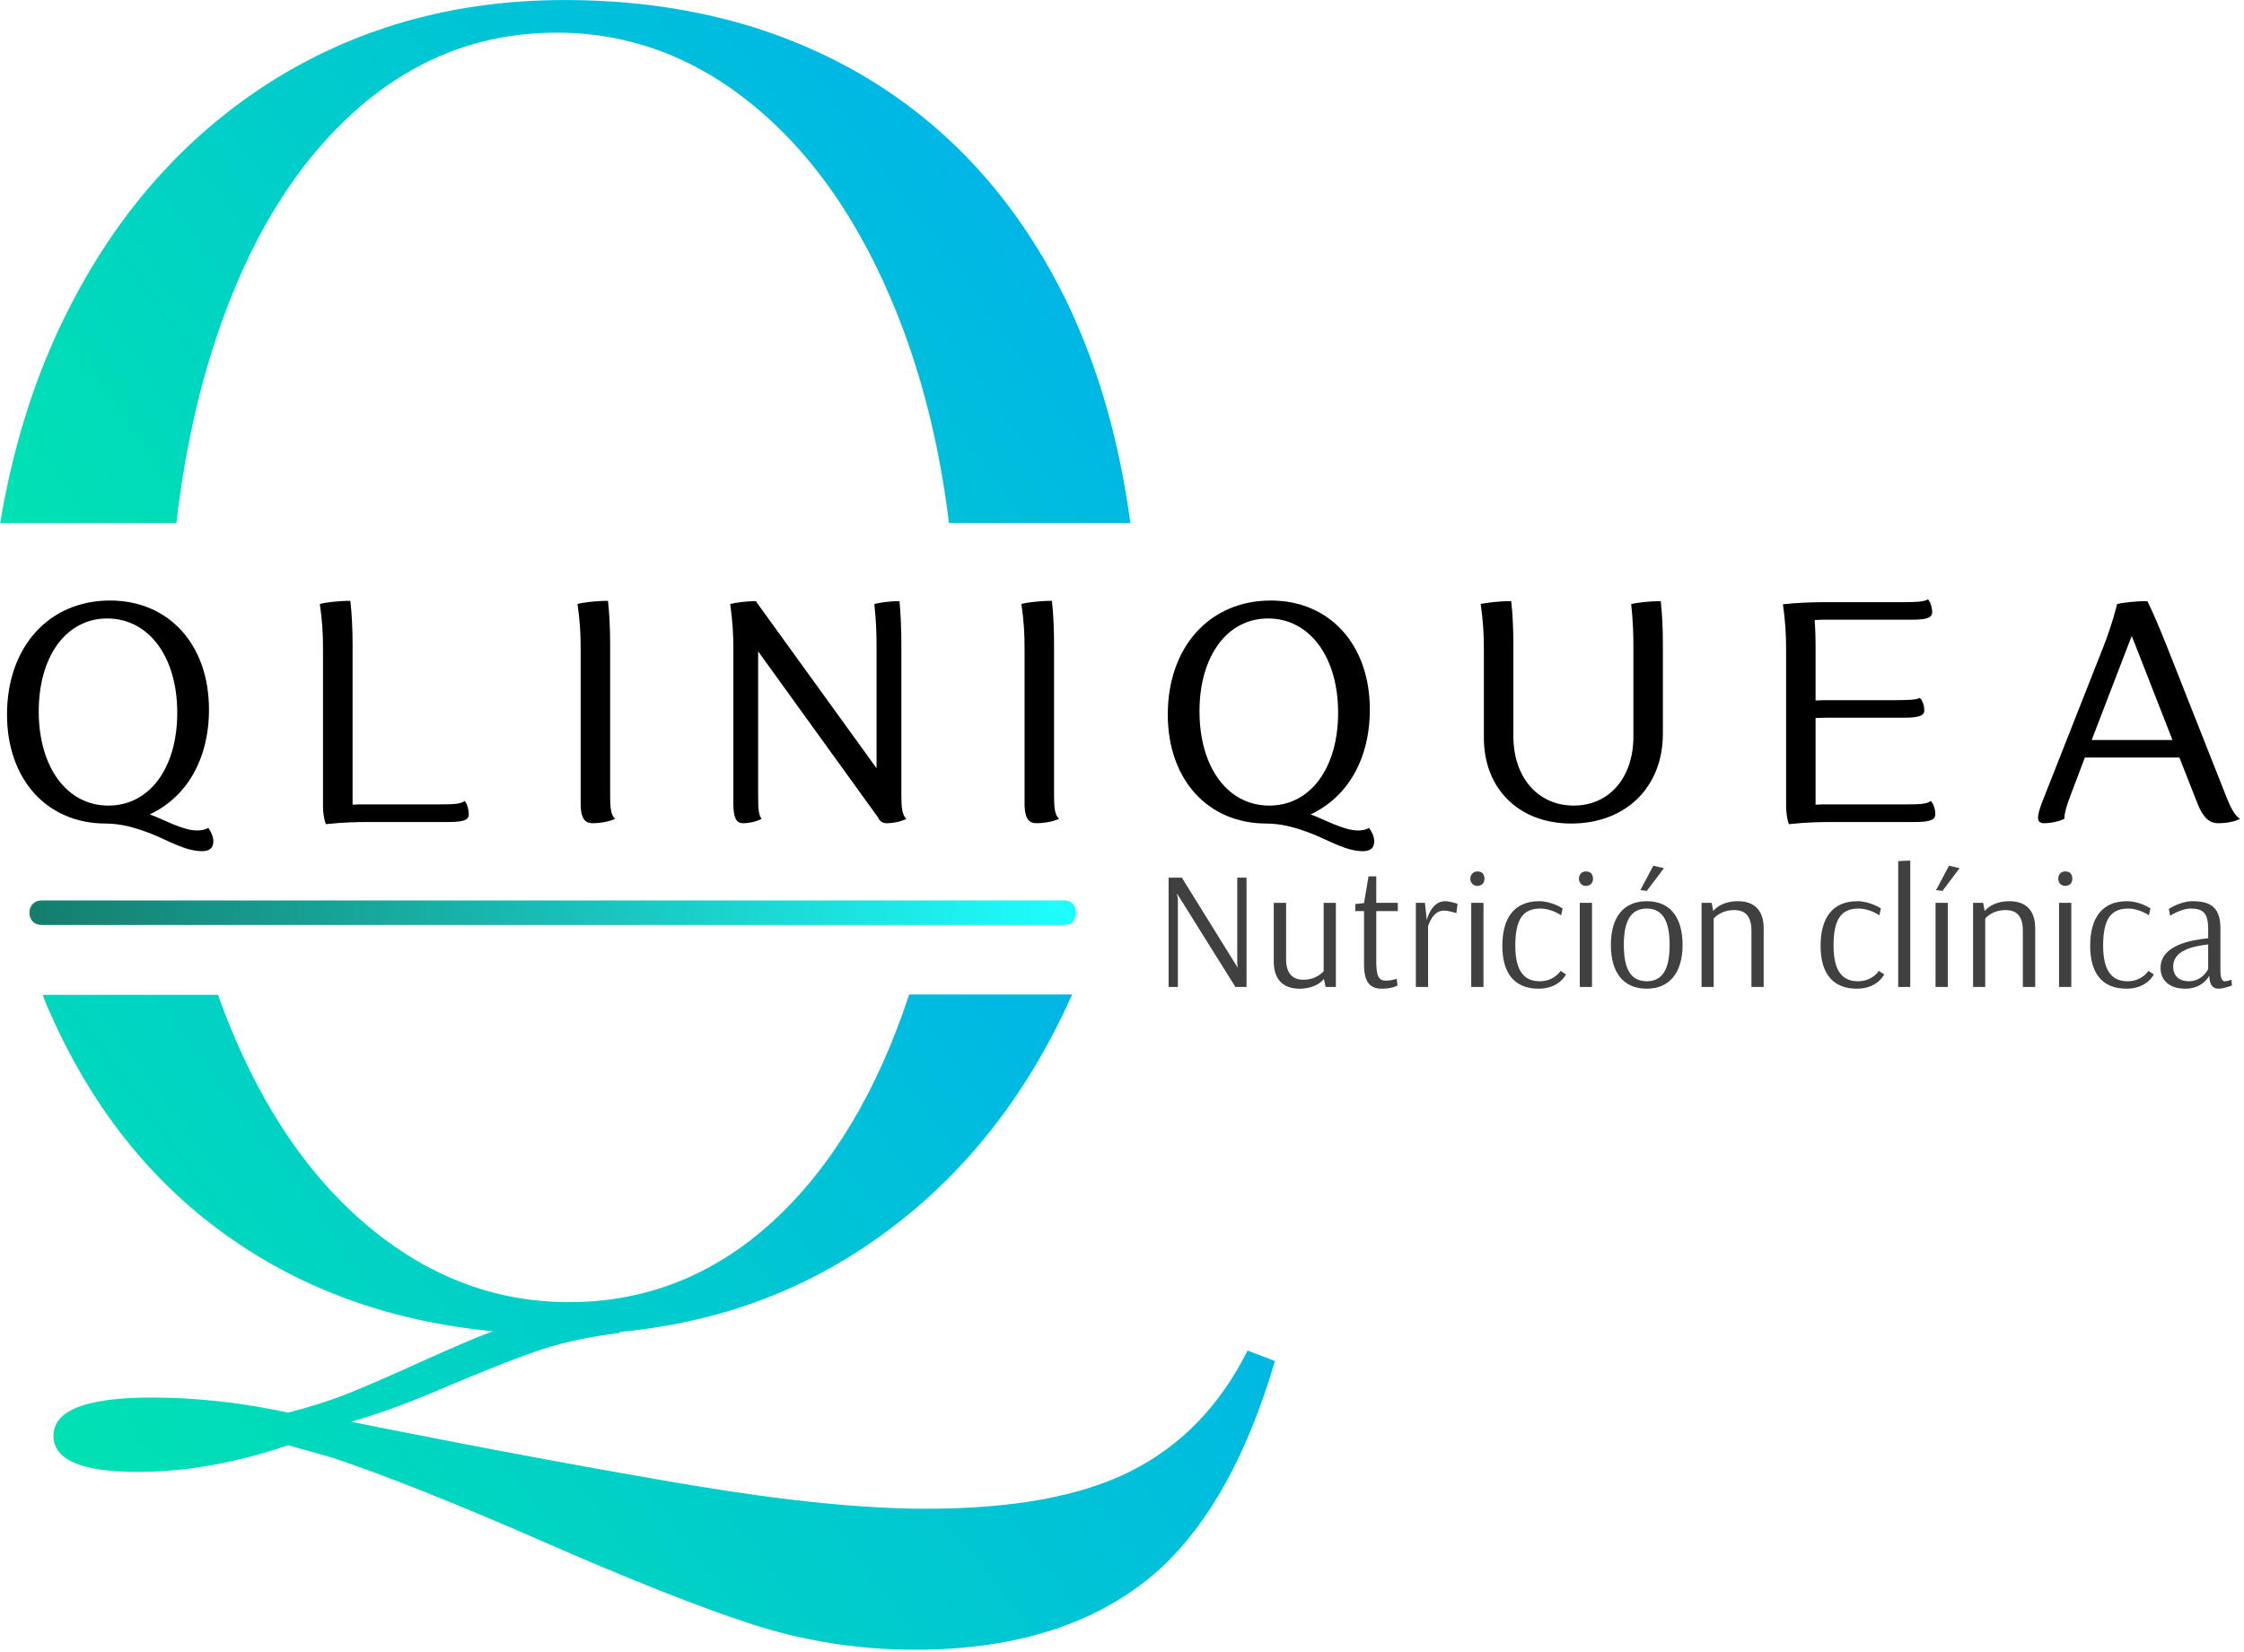 <?xml version="1.0" encoding="UTF-8" standalone="no"?>
<!DOCTYPE svg PUBLIC "-//W3C//DTD SVG 1.1//EN" "http://www.w3.org/Graphics/SVG/1.1/DTD/svg11.dtd">
<svg width="100%" height="100%" viewBox="0 0 220 162" version="1.1" xmlns="http://www.w3.org/2000/svg" xmlns:xlink="http://www.w3.org/1999/xlink" xml:space="preserve" xmlns:serif="http://www.serif.com/" style="fill-rule:evenodd;clip-rule:evenodd;stroke-linejoin:round;stroke-miterlimit:2;">
    <g transform="matrix(1,0,0,1,-131.183,-173.395)">
        <g transform="matrix(1,0,0,1,240.791,244.327)">
            <g>
                <path d="M-99.25,9.83C-97.71,9.83 -96.23,10.26 -94.66,10.88C-93.03,11.55 -91.4,12.54 -89.8,12.54C-89.18,12.54 -88.69,12.32 -88.69,11.59C-88.69,11.12 -88.9,10.66 -89.18,10.26C-89.52,10.45 -89.89,10.51 -90.29,10.51C-91.71,10.51 -93.62,9.4 -94.91,8.94L-94.94,8.94C-91.34,7.27 -89.12,3.55 -89.12,-1.35C-89.12,-7.7 -93.03,-12.04 -98.82,-12.04C-104.83,-12.04 -108.92,-7.48 -108.92,-0.86C-108.92,5.49 -105.01,9.83 -99.25,9.83ZM-105.81,-1.17C-105.81,-6.59 -103.1,-10.28 -99.1,-10.28C-95.03,-10.28 -92.23,-6.53 -92.23,-1.04C-92.23,4.38 -94.94,8.07 -98.98,8.07C-103.04,8.07 -105.81,4.32 -105.81,-1.17Z" style="fill-rule:nonzero;"/>
                <path d="M-65.53,9.68C-63.89,9.68 -63.65,9.34 -63.65,8.94C-63.65,8.57 -63.74,8.01 -64.05,7.61C-64.42,7.92 -65.16,7.95 -66.39,7.95L-73.69,7.95C-74.15,7.95 -74.58,7.95 -75.04,7.98L-75.04,-7.73C-75.04,-9.17 -75.11,-10.71 -75.26,-12.01C-76.46,-12.01 -77.72,-11.85 -78.25,-11.7C-78,-9.94 -77.94,-8.8 -77.94,-7.26L-77.94,8.17C-77.94,8.81 -77.82,9.49 -77.66,9.89C-75.91,9.71 -74.77,9.68 -73.23,9.68L-65.53,9.68Z" style="fill-rule:nonzero;"/>
                <path d="M-52.68,7.89C-52.68,9.52 -52.13,9.8 -51.48,9.8C-50.9,9.8 -49.97,9.68 -49.3,9.37C-49.73,9 -49.79,8.26 -49.79,7.03L-49.79,-7.73C-49.79,-9.17 -49.85,-10.71 -50,-12.01C-51.2,-12.01 -52.47,-11.85 -52.99,-11.7C-52.74,-9.94 -52.68,-8.8 -52.68,-7.26L-52.68,7.89Z" style="fill-rule:nonzero;"/>
                <path d="M-37.71,7.89C-37.71,9.52 -37.28,9.8 -36.73,9.8C-36.27,9.8 -35.53,9.68 -34.94,9.37C-35.25,9 -35.28,8.26 -35.28,7.03L-35.28,-7.05L-23.52,9.24C-23.33,9.68 -22.99,9.8 -22.65,9.8C-22.16,9.8 -21.36,9.68 -20.74,9.37C-21.17,9 -21.24,8.26 -21.24,7.03L-21.24,-7.73C-21.24,-9.17 -21.3,-10.68 -21.42,-11.98C-22.44,-11.98 -23.45,-11.82 -23.89,-11.7C-23.7,-9.94 -23.67,-8.8 -23.67,-7.26L-23.67,4.41L-35.47,-11.92L-35.47,-11.98C-36.51,-11.98 -37.59,-11.82 -38.02,-11.7C-37.78,-9.94 -37.71,-8.8 -37.71,-7.26L-37.71,7.89Z" style="fill-rule:nonzero;"/>
                <path d="M-9.16,7.89C-9.16,9.52 -8.61,9.8 -7.96,9.8C-7.38,9.8 -6.45,9.68 -5.77,9.37C-6.21,9 -6.27,8.26 -6.27,7.03L-6.27,-7.73C-6.27,-9.17 -6.33,-10.71 -6.48,-12.01C-7.68,-12.01 -8.95,-11.85 -9.47,-11.7C-9.22,-9.94 -9.16,-8.8 -9.16,-7.26L-9.16,7.89Z" style="fill-rule:nonzero;"/>
                <path d="M14.55,9.83C16.09,9.83 17.57,10.26 19.14,10.88C20.77,11.55 22.41,12.54 24.01,12.54C24.62,12.54 25.12,12.32 25.12,11.59C25.12,11.12 24.9,10.66 24.62,10.26C24.29,10.45 23.92,10.51 23.52,10.51C22.1,10.51 20.19,9.4 18.9,8.94L18.87,8.94C22.47,7.27 24.69,3.55 24.69,-1.35C24.69,-7.7 20.77,-12.04 14.98,-12.04C8.98,-12.04 4.88,-7.48 4.88,-0.86C4.88,5.49 8.79,9.83 14.55,9.83ZM7.99,-1.17C7.99,-6.59 10.7,-10.28 14.71,-10.28C18.77,-10.28 21.58,-6.53 21.58,-1.04C21.58,4.38 18.87,8.07 14.83,8.07C10.76,8.07 7.99,4.32 7.99,-1.17Z" style="fill-rule:nonzero;"/>
                <path d="M35.87,1.42C35.87,6.44 39.32,9.83 44.43,9.83C49.79,9.83 53.42,6.26 53.42,1.02L53.42,-7.73C53.42,-9.17 53.36,-10.68 53.21,-11.98C52.04,-11.98 50.84,-11.82 50.31,-11.7C50.5,-9.94 50.53,-8.8 50.53,-7.26L50.53,1.3C50.53,5.33 48.16,8.07 44.68,8.07C41.16,8.07 38.76,5.3 38.76,1.24L38.76,-7.73C38.76,-9.17 38.7,-10.68 38.55,-11.98C37.31,-11.98 36.08,-11.82 35.56,-11.7C35.8,-9.94 35.87,-8.8 35.87,-7.26L35.87,1.42Z" style="fill-rule:nonzero;"/>
                <path d="M77.14,-0.55C78.77,-0.55 79.05,-0.86 79.05,-1.26C79.05,-1.6 78.96,-2.12 78.62,-2.49C78.25,-2.31 77.51,-2.27 76.28,-2.27L69.75,-2.27C69.28,-2.27 68.82,-2.27 68.39,-2.24L68.39,-7.63C68.39,-8.5 68.36,-9.33 68.3,-10.13C68.82,-10.16 69.35,-10.16 69.93,-10.16L77.94,-10.16C79.54,-10.16 79.82,-10.47 79.82,-10.9C79.82,-11.24 79.73,-11.76 79.42,-12.16C79.05,-11.92 78.28,-11.88 77.05,-11.88L69.47,-11.88C68.02,-11.88 66.48,-11.82 65.19,-11.67C65.43,-9.94 65.5,-8.74 65.5,-7.2L65.5,8.17C65.5,8.81 65.62,9.49 65.77,9.89C67.53,9.71 68.67,9.68 70.21,9.68L78.22,9.68C79.85,9.68 80.13,9.34 80.13,8.94C80.13,8.57 80.03,8.01 79.69,7.61C79.33,7.92 78.59,7.95 77.35,7.95L69.75,7.95C69.28,7.95 68.85,7.95 68.39,7.98L68.39,-0.52C68.98,-0.55 69.56,-0.55 70.21,-0.55L77.14,-0.55Z" style="fill-rule:nonzero;"/>
                <path d="M105.84,7.89C106.49,9.52 107.2,9.8 107.88,9.8C108.49,9.8 109.45,9.68 110,9.37C109.45,9 109.08,8.29 108.59,7.03L102.76,-7.73C102.18,-9.17 101.56,-10.68 100.92,-11.98C99.65,-11.98 98.45,-11.82 97.96,-11.7C97.53,-10.01 97,-8.47 96.51,-7.26L90.54,7.89C90.29,8.57 90.2,9 90.2,9.28C90.2,9.68 90.47,9.8 90.81,9.8C91.31,9.8 92.11,9.68 92.78,9.37C92.78,8.87 92.97,8.14 93.4,7.03L94.79,3.36L104.06,3.36L105.84,7.89ZM99.9,-7.26L103.38,1.64L95.46,1.64L99.38,-8.56C99.56,-8.16 99.71,-7.73 99.9,-7.26Z" style="fill-rule:nonzero;"/>
                <g transform="matrix(1,0,0,1,56.481,20.678)">
                    <path d="M-43.88,-5.54L-44.79,-5.54L-44.79,2.91L-44.74,3.3L-50.22,-5.54L-51.52,-5.54L-51.52,5.18L-50.61,5.18L-50.61,-3.45L-50.7,-3.96L-50.68,-3.96L-44.97,5.18L-43.88,5.18L-43.88,-5.54Z" style="fill-opacity:0.75;fill-rule:nonzero;"/>
                </g>
                <g transform="matrix(1,0,0,1,56.481,20.678)">
                    <path d="M-35.12,-3.07L-36.32,-3.07L-36.32,3.63C-36.32,3.63 -36.97,4.47 -38.29,4.47C-39.34,4.47 -40,3.9 -40,2.44L-40,-3.07L-41.21,-3.07L-41.21,2.69C-41.21,4.49 -40.25,5.35 -38.68,5.35C-37.07,5.35 -36.39,4.52 -36.29,4.39L-36.13,5.18L-35.12,5.18L-35.12,-3.07Z" style="fill-opacity:0.75;fill-rule:nonzero;"/>
                </g>
                <g transform="matrix(1,0,0,1,56.481,20.678)">
                    <path d="M-29.05,-3.07L-31.16,-3.07L-31.16,-5.67L-31.92,-5.67L-32.36,-3.05L-33.22,-2.95L-33.22,-2.26L-32.36,-2.26L-32.36,2.97C-32.36,4.7 -31.79,5.35 -30.62,5.35C-29.54,5.35 -29.08,5.03 -29.08,5.03L-29.16,4.37C-29.16,4.37 -29.58,4.56 -30.24,4.56C-30.91,4.56 -31.16,4.11 -31.16,2.68L-31.16,-2.26L-29.05,-2.26L-29.05,-3.07Z" style="fill-opacity:0.75;fill-rule:nonzero;"/>
                </g>
                <g transform="matrix(1,0,0,1,56.481,20.678)">
                    <path d="M-23.19,-2.97C-23.19,-2.97 -23.9,-3.23 -24.41,-3.23C-25.81,-3.23 -26.21,-1.37 -26.21,-1.37L-26.39,-3.07L-27.28,-3.07L-27.28,5.18L-26.08,5.18L-26.08,-0.76C-26.05,-0.91 -25.62,-2.31 -24.54,-2.31C-24.03,-2.31 -23.31,-2.06 -23.31,-2.06L-23.19,-2.97Z" style="fill-opacity:0.75;fill-rule:nonzero;"/>
                </g>
                <g transform="matrix(1,0,0,1,56.481,20.678)">
                    <path d="M-21.72,-5.97C-21.87,-5.82 -21.94,-5.64 -21.94,-5.44C-21.94,-5.24 -21.87,-5.06 -21.72,-4.91C-21.61,-4.8 -21.43,-4.73 -21.24,-4.73C-21.06,-4.73 -20.9,-4.8 -20.75,-4.91C-20.62,-5.06 -20.55,-5.24 -20.55,-5.44C-20.55,-5.64 -20.62,-5.84 -20.75,-5.99C-20.88,-6.1 -21.06,-6.15 -21.24,-6.15C-21.43,-6.15 -21.59,-6.1 -21.72,-5.97ZM-20.65,-3.07L-21.85,-3.07L-21.85,5.18L-20.65,5.18L-20.65,-3.07Z" style="fill-opacity:0.75;fill-rule:nonzero;"/>
                </g>
                <g transform="matrix(1,0,0,1,56.481,20.678)">
                    <path d="M-13.04,-1.85L-12.89,-2.52C-12.89,-2.52 -13.92,-3.23 -15.2,-3.23C-17.58,-3.23 -18.8,-1.65 -18.8,1.14C-18.8,4 -17.48,5.35 -15.24,5.35C-13.22,5.35 -12.56,3.95 -12.56,3.95L-13.09,3.6C-13.09,3.6 -13.7,4.62 -15.14,4.62C-16.56,4.62 -17.53,3.76 -17.53,1.12C-17.53,-1.52 -16.74,-2.51 -15.07,-2.51C-13.98,-2.51 -13.04,-1.85 -13.04,-1.85Z" style="fill-opacity:0.75;fill-rule:nonzero;"/>
                </g>
                <g transform="matrix(1,0,0,1,56.481,20.678)">
                    <path d="M-11.08,-5.97C-11.23,-5.82 -11.29,-5.64 -11.29,-5.44C-11.29,-5.24 -11.23,-5.06 -11.08,-4.91C-10.96,-4.8 -10.78,-4.73 -10.6,-4.73C-10.42,-4.73 -10.25,-4.8 -10.11,-4.91C-9.97,-5.06 -9.91,-5.24 -9.91,-5.44C-9.91,-5.64 -9.97,-5.84 -10.11,-5.99C-10.24,-6.1 -10.42,-6.15 -10.6,-6.15C-10.78,-6.15 -10.95,-6.1 -11.08,-5.97ZM-10.01,-3.07L-11.21,-3.07L-11.21,5.18L-10.01,5.18L-10.01,-3.07Z" style="fill-opacity:0.75;fill-rule:nonzero;"/>
                </g>
                <g transform="matrix(1,0,0,1,56.481,20.678)">
                    <path d="M-4,-6.71L-5.27,-4.32L-4.64,-4.24L-2.96,-6.47L-4,-6.71ZM-4.64,-2.51C-3.09,-2.51 -2.4,-1.3 -2.4,1.06C-2.4,3.43 -3.09,4.62 -4.64,4.62C-6.21,4.62 -6.89,3.42 -6.89,1.06C-6.89,-1.3 -6.21,-2.51 -4.64,-2.51ZM-1.13,1.06C-1.13,-1.63 -2.33,-3.23 -4.64,-3.23C-6.95,-3.23 -8.16,-1.63 -8.16,1.06C-8.16,3.75 -6.95,5.35 -4.64,5.35C-2.4,5.35 -1.13,3.75 -1.13,1.06Z" style="fill-opacity:0.75;fill-rule:nonzero;"/>
                </g>
                <g transform="matrix(1,0,0,1,56.481,20.678)">
                    <path d="M0.73,5.18L1.92,5.18L1.92,-1.53C1.92,-1.53 2.57,-2.36 3.92,-2.36C5.01,-2.36 5.62,-1.78 5.62,-0.33L5.62,5.18L6.82,5.18L6.82,-0.58C6.82,-2.37 5.87,-3.23 4.31,-3.23C2.65,-3.23 1.97,-2.39 1.87,-2.27L1.72,-3.07L0.73,-3.07L0.73,5.18Z" style="fill-opacity:0.75;fill-rule:nonzero;"/>
                </g>
                <g transform="matrix(1,0,0,1,56.481,20.678)">
                    <path d="M18.16,-1.85L18.31,-2.52C18.31,-2.52 17.28,-3.23 16,-3.23C13.62,-3.23 12.4,-1.65 12.4,1.14C12.4,4 13.72,5.35 15.96,5.35C17.98,5.35 18.64,3.95 18.64,3.95L18.11,3.6C18.11,3.6 17.5,4.62 16.06,4.62C14.64,4.62 13.67,3.76 13.67,1.12C13.67,-1.52 14.46,-2.51 16.13,-2.51C17.22,-2.51 18.16,-1.85 18.16,-1.85Z" style="fill-opacity:0.75;fill-rule:nonzero;"/>
                </g>
                <g transform="matrix(1,0,0,1,56.481,20.678)">
                    <path d="M21.19,-7.22L20.01,-7.16L20.01,5.18L21.19,5.18L21.19,-7.22Z" style="fill-opacity:0.75;fill-rule:nonzero;"/>
                </g>
                <g transform="matrix(1,0,0,1,56.481,20.678)">
                    <path d="M24.99,-6.71L23.72,-4.32L24.35,-4.24L26.03,-6.47L24.99,-6.71ZM24.87,-3.07L23.67,-3.07L23.67,5.18L24.87,5.18L24.87,-3.07Z" style="fill-opacity:0.75;fill-rule:nonzero;"/>
                </g>
                <g transform="matrix(1,0,0,1,56.481,20.678)">
                    <path d="M27.35,5.18L28.54,5.18L28.54,-1.53C28.54,-1.53 29.18,-2.36 30.53,-2.36C31.62,-2.36 32.23,-1.78 32.23,-0.33L32.23,5.18L33.44,5.18L33.44,-0.58C33.44,-2.37 32.48,-3.23 30.93,-3.23C29.26,-3.23 28.59,-2.39 28.49,-2.27L28.34,-3.07L27.35,-3.07L27.35,5.18Z" style="fill-opacity:0.75;fill-rule:nonzero;"/>
                </g>
                <g transform="matrix(1,0,0,1,56.481,20.678)">
                    <path d="M35.91,-5.97C35.76,-5.82 35.7,-5.64 35.7,-5.44C35.7,-5.24 35.76,-5.06 35.91,-4.91C36.03,-4.8 36.21,-4.73 36.39,-4.73C36.57,-4.73 36.74,-4.8 36.89,-4.91C37.02,-5.06 37.08,-5.24 37.08,-5.44C37.08,-5.64 37.02,-5.84 36.89,-5.99C36.75,-6.1 36.57,-6.15 36.39,-6.15C36.21,-6.15 36.04,-6.1 35.91,-5.97ZM36.98,-3.07L35.78,-3.07L35.78,5.18L36.98,5.18L36.98,-3.07Z" style="fill-opacity:0.75;fill-rule:nonzero;"/>
                </g>
                <g transform="matrix(1,0,0,1,56.481,20.678)">
                    <path d="M44.59,-1.85L44.74,-2.52C44.74,-2.52 43.72,-3.23 42.43,-3.23C40.05,-3.23 38.83,-1.65 38.83,1.14C38.83,4 40.15,5.35 42.4,5.35C44.41,5.35 45.07,3.95 45.07,3.95L44.54,3.6C44.54,3.6 43.93,4.62 42.5,4.62C41.08,4.62 40.1,3.76 40.1,1.12C40.1,-1.52 40.9,-2.51 42.56,-2.51C43.65,-2.51 44.59,-1.85 44.59,-1.85Z" style="fill-opacity:0.75;fill-rule:nonzero;"/>
                </g>
                <g transform="matrix(1,0,0,1,56.481,20.678)">
                    <path d="M50.4,3.42C50.4,3.42 49.85,4.62 48.5,4.62C47.59,4.62 46.97,4.14 46.97,3.17C46.97,1.64 48.78,1.19 50.4,1.01L50.4,3.42ZM46.67,-1.8C46.67,-1.8 47.73,-2.51 48.68,-2.51C49.92,-2.51 50.4,-2.06 50.4,-0.48L50.4,0.4C48.68,0.58 45.73,1.09 45.73,3.32C45.73,4.62 46.72,5.35 48.14,5.35C49.89,5.35 50.48,4.11 50.48,4.11L50.5,4.11C50.56,5.08 50.89,5.35 51.44,5.35C51.92,5.35 52.73,5.03 52.73,5.03L52.68,4.47C52.68,4.47 52.28,4.62 52.03,4.62C51.83,4.62 51.6,4.49 51.6,3.5L51.6,-0.54C51.6,-2.6 50.68,-3.23 48.86,-3.23C47.66,-3.23 46.54,-2.47 46.54,-2.47L46.67,-1.8Z" style="fill-opacity:0.75;fill-rule:nonzero;"/>
                </g>
                <g transform="matrix(1.203,0,0,1.203,-115.501,-41.573)">
                    <path d="M91.7,49L8.3,49C7.7,49 7.3,49.4 7.3,50C7.3,50.6 7.7,51 8.3,51L91.6,51C92.2,51 92.6,50.6 92.6,50C92.6,49.4 92.2,49 91.7,49Z" style="fill:url(#_Linear1);fill-rule:nonzero;"/>
                </g>
                <g transform="matrix(0.344,0,0,0.344,-133.119,-76.019)">
                    <path d="M118.6,163.9C120.8,145.1 124.5,127.6 129.8,111.6C138.9,84.1 151.8,62.6 168.7,47.2C185.5,31.8 205,24.1 227,24.1C248.2,24.1 267.5,31.5 284.8,46.3C302.1,61.1 315.9,82.1 326,109.4C332.1,126 336.4,144.1 338.8,163.9L390.5,163.9C387.4,140.8 381.5,120 372.7,101.5C359.1,73.3 340,51.8 315.4,37C290.7,22.2 262,14.8 229.2,14.8C197.4,14.8 169,22.9 144.1,39C119.2,55.2 99.8,77.9 85.8,107.2C77.5,124.6 71.8,143.5 68.4,163.9L118.6,163.9Z" style="fill:url(#_Linear2);fill-rule:nonzero;"/>
                </g>
                <g transform="matrix(0.344,0,0,0.344,-133.119,-76.019)">
                    <path d="M390.6,434.2C376.3,441.4 356.9,444.9 332.3,444.9C314.6,444.9 292.4,442.7 265.5,438.2C238.7,433.7 206.3,427.7 168.4,420.1C176.5,417.8 186,414.3 196.8,409.6C207.7,405 216.3,401.6 222.7,399.5C229.1,397.4 236.5,395.8 244.9,394.8L244.9,394.5C273.9,391.8 299.5,382.1 321.9,365.2C344.2,348.5 361.5,326.1 373.9,298.3L327.5,298.3C327.5,298.4 327.5,298.4 327.4,298.5C318.3,326 305.4,347.5 288.7,362.9C271.9,378.3 252.5,386 230.5,386C209.3,386 190,378.6 172.6,363.8C155.2,349 141.4,328 131.3,300.7C131,299.9 130.8,299.2 130.5,298.4L80.5,298.4C81.1,299.9 81.6,301.4 82.3,302.8C94.1,329.8 110.8,351.1 132.5,366.7C154.2,382.3 179.6,391.5 208.8,394.3C203.9,396.1 197.3,399 189,402.7C180.7,406.5 173.8,409.5 168.4,411.7C163,413.9 157,415.8 150.5,417.5C137,414.6 124.1,413.2 111.6,413.2C92.9,413.2 83.6,416.8 83.6,424.1C83.6,431 91.6,434.4 107.6,434.4C121.1,434.4 135.4,431.9 150.5,426.8C152.2,427.3 154.1,427.8 156.2,428.4C158.3,429 160.5,429.6 162.9,430.3C178.2,435.4 198.3,443.4 223.2,454.3C248.1,465.2 268,473.1 282.9,477.9C297.8,482.7 313.2,485.1 329.2,485.1C358.6,485.1 382,477.4 399.1,461.9C413.1,448.9 423.9,429.3 431.7,402.8L423.9,399.8C416,415.6 404.9,427 390.6,434.2Z" style="fill:url(#_Linear3);fill-rule:nonzero;"/>
                </g>
            </g>
        </g>
    </g>
    <defs>
        <linearGradient id="_Linear1" x1="0" y1="0" x2="1" y2="0" gradientUnits="userSpaceOnUse" gradientTransform="matrix(85.3,2,-2,85.3,7.3,49)"><stop offset="0" style="stop-color:rgb(20,125,108);stop-opacity:1"/><stop offset="1" style="stop-color:rgb(30,255,255);stop-opacity:1"/></linearGradient>
        <linearGradient id="_Linear2" x1="0" y1="0" x2="1" y2="0" gradientUnits="userSpaceOnUse" gradientTransform="matrix(497.071,-358.214,358.214,497.071,-48.21,328.582)"><stop offset="0" style="stop-color:rgb(0,255,143);stop-opacity:1"/><stop offset="1" style="stop-color:rgb(0,161,255);stop-opacity:1"/></linearGradient>
        <linearGradient id="_Linear3" x1="0" y1="0" x2="1" y2="0" gradientUnits="userSpaceOnUse" gradientTransform="matrix(539.538,-388.818,388.818,539.538,-52.822,591.5)"><stop offset="0" style="stop-color:rgb(0,255,143);stop-opacity:1"/><stop offset="1" style="stop-color:rgb(0,161,255);stop-opacity:1"/></linearGradient>
    </defs>
</svg>
